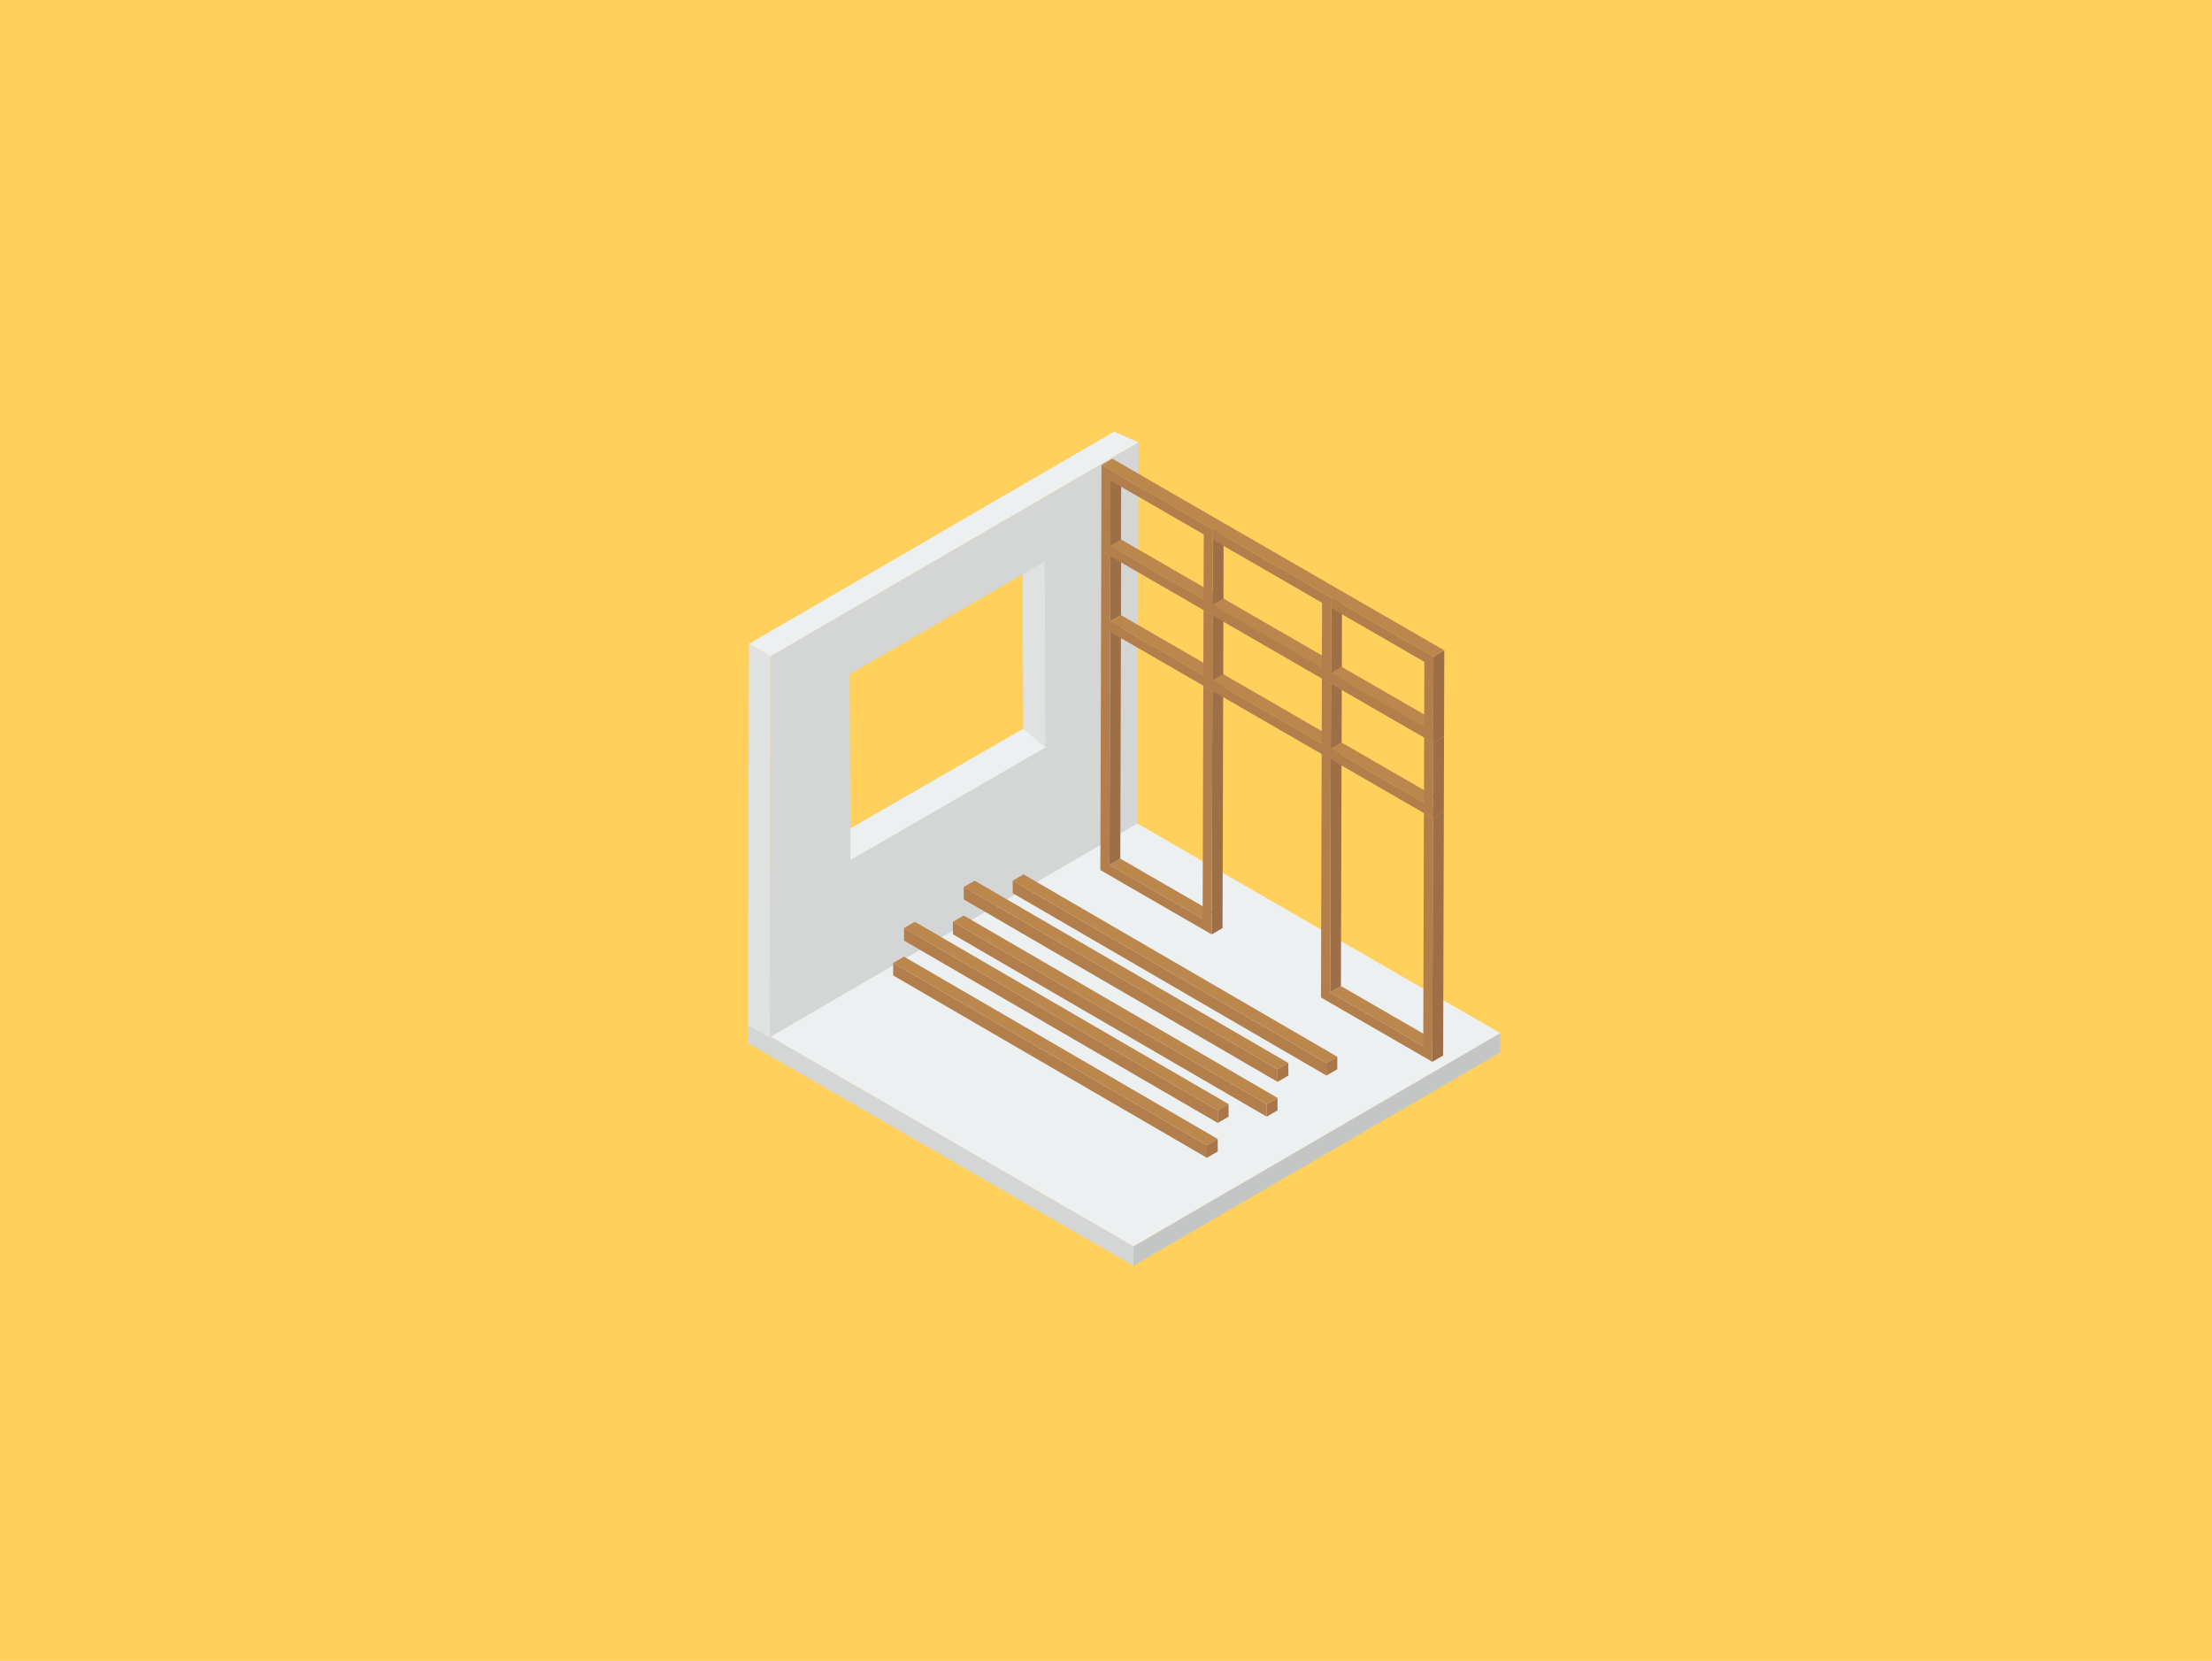 <svg width="979" height="735" viewBox="0 0 979 735" fill="none" xmlns="http://www.w3.org/2000/svg">
<rect width="979" height="735" fill="#FFD15C"/>
<g filter="url(#filter0_d_502_5208)">
<path d="M655.999 449.172L655.968 457.784L493.651 552.113L493.682 543.5L655.999 449.172Z" fill="#C4C6C6"/>
<path d="M493.682 543.499L493.651 552.112L323 453.585L323.032 444.974L493.682 543.499Z" fill="#D4D6D6"/>
<path d="M655.999 449.171L493.682 543.499L323.031 444.974L485.348 350.646L655.999 449.171Z" fill="#ECF0F1"/>
<path d="M495.863 187.781L495.385 356.44L332.532 451.08L333.011 282.421L495.863 187.781Z" fill="#D4D6D6"/>
<path d="M333.01 282.421L332.532 451.08L323.029 445.594L323.507 276.935L333.01 282.421Z" fill="#E0E2E2"/>
<path d="M656 449.361L646.557 454.852Z" fill="#C6A51A"/>
<path d="M495.869 187.752L333.043 282.387L323.492 276.908L485.105 183L495.869 187.752Z" fill="#ECF0F1"/>
<path d="M481.526 232.448L486.318 229.664L534.683 257.587L529.891 260.372L481.526 232.448Z" fill="#BC874D"/>
<path d="M483.039 374.758L487.83 371.974L529.062 395.78L524.272 398.564L483.039 374.758Z" fill="#BC874D"/>
<path d="M479.309 269.298L484.101 266.515L488.122 268.836L483.332 271.621L479.309 269.298Z" fill="#BC874D"/>
<path d="M483.332 271.621L488.122 268.836L487.83 371.974L483.039 374.759L483.332 271.621Z" fill="#9E6E46"/>
<path d="M487.419 235.829L483.432 238.163L479.398 235.829L483.432 233.495V233.54L487.419 235.829Z" fill="#BC874D"/>
<path d="M488.213 236.305L488.19 240.905L488.145 264.222L483.341 267.009L483.432 238.163L487.42 235.829L488.213 236.305Z" fill="#9E6E46"/>
<path d="M488.213 202.791L488.19 207.391L488.145 230.708L483.341 233.495L483.432 204.649L487.42 202.315L488.213 202.791Z" fill="#9E6E46"/>
<path d="M528.585 297.748L533.377 294.964L533.072 402.707L528.28 405.491L528.585 297.748Z" fill="#9E6E46"/>
<path d="M524.564 295.426L528.585 297.748L528.28 405.491L479.004 377.041L479.309 269.298L483.332 271.621L483.039 374.758L524.272 398.564L524.564 295.426Z" fill="#B27E4B"/>
<path d="M524.564 295.426L529.355 292.642L533.377 294.964L528.586 297.748L524.564 295.426Z" fill="#BC874D"/>
<path d="M483.345 266.999L488.135 264.215L529.368 288.021L524.577 290.805L483.345 266.999Z" fill="#BC874D"/>
<path d="M580.68 431.132L585.472 428.348L626.705 452.154L621.913 454.938L580.68 431.132Z" fill="#BC874D"/>
<path d="M528.599 293.127L533.39 290.342L533.377 294.964L528.586 297.748L528.599 293.127Z" fill="#9E6E46"/>
<path d="M524.659 261.962L529.45 259.177L533.472 261.5L528.681 264.284L524.659 261.962Z" fill="#BC874D"/>
<path d="M524.659 261.961L528.681 264.284L528.599 293.127L528.586 297.748L479.309 269.298L479.322 264.677L479.404 235.833L483.426 238.156L483.345 266.999L524.577 290.804L524.659 261.961Z" fill="#B27E4B"/>
<path d="M524.659 261.962L529.45 259.177L533.472 261.5L528.681 264.284L524.659 261.962Z" fill="#BC874D"/>
<path d="M528.681 264.284L533.472 261.5L533.39 290.343L528.599 293.127L528.681 264.284Z" fill="#9E6E46"/>
<path d="M528.694 259.662L533.485 256.878L533.472 261.5L528.681 264.284L528.694 259.662Z" fill="#9E6E46"/>
<path d="M580.973 327.994L585.764 325.209L585.472 428.347L580.68 431.132L580.973 327.994Z" fill="#9E6E46"/>
<path d="M576.951 325.672L581.742 322.888L585.764 325.21L580.973 327.994L576.951 325.672Z" fill="#BC874D"/>
<path d="M580.986 323.372L585.777 320.588L585.764 325.209L580.973 327.994L580.986 323.372Z" fill="#9E6E46"/>
<path d="M528.599 293.127L533.39 290.342L581.755 318.266L576.964 321.051L528.599 293.127Z" fill="#BC874D"/>
<path d="M581.068 294.53L585.859 291.745L585.777 320.588L580.986 323.373L581.068 294.53Z" fill="#9E6E46"/>
<path d="M622.205 351.8L626.997 349.016L631.019 351.338L626.227 354.122L622.205 351.8Z" fill="#BC874D"/>
<path d="M580.986 323.372L585.777 320.588L627.01 344.394L622.218 347.179L580.986 323.372Z" fill="#BC874D"/>
<path d="M626.323 320.658L626.227 354.122L576.951 325.672L580.973 327.994L580.986 323.373L622.218 347.179L622.301 318.335L581.068 294.53L626.323 320.658Z" fill="#B27E4B"/>
<path d="M622.205 351.8L626.227 354.122L625.922 461.865L576.645 433.415L576.951 325.672L580.973 327.994L580.68 431.132L621.913 454.937L622.205 351.8Z" fill="#B27E4B"/>
<path d="M528.775 230.819L533.567 228.035L533.485 256.878L528.694 259.662L528.775 230.819Z" fill="#9E6E46"/>
<path d="M479.512 197.764L484.304 194.98L533.58 223.43L528.788 226.214L479.512 197.764Z" fill="#BC874D"/>
<path d="M479.511 197.76L479.421 231.206L479.398 235.829L483.432 238.163L488.19 240.905L524.65 261.956L528.683 264.29V259.622L528.774 230.821L528.796 226.221L479.511 197.76ZM524.672 257.333L488.213 236.305L487.419 235.829L483.432 233.54V233.495L483.522 204.694L524.763 228.487L524.672 257.333Z" fill="#B27E4B"/>
<path d="M528.788 226.213L533.58 223.43L533.567 228.034L528.775 230.819L528.788 226.213Z" fill="#9E6E46"/>
<path d="M528.681 264.284L533.472 261.5L581.837 289.424L577.046 292.207L528.681 264.284Z" fill="#BC874D"/>
<path d="M577.046 292.207L581.837 289.423L585.859 291.745L581.068 294.529L577.046 292.207Z" fill="#BC874D"/>
<path d="M581.068 294.53L580.986 323.373L580.973 327.995L576.951 325.672L528.586 297.749L528.599 293.127L576.964 321.051L577.046 292.208L581.068 294.53Z" fill="#B27E4B"/>
<path d="M577.046 292.207L581.837 289.423L585.859 291.745L581.068 294.529L577.046 292.207Z" fill="#BC874D"/>
<path d="M528.694 259.662L533.485 256.878L581.85 284.802L577.059 287.586L528.694 259.662Z" fill="#BC874D"/>
<path d="M581.081 289.908L585.872 287.124L585.859 291.745L581.068 294.53L581.081 289.908Z" fill="#9E6E46"/>
<path d="M626.227 354.122L631.019 351.337L630.713 459.081L625.922 461.865L626.227 354.122Z" fill="#9E6E46"/>
<path d="M581.162 261.065L585.954 258.28L585.872 287.123L581.081 289.908L581.162 261.065Z" fill="#9E6E46"/>
<path d="M581.176 256.46L581.162 261.065L581.081 289.908L581.068 294.53L577.046 292.207L528.681 264.284L528.694 259.662L577.059 287.586L577.141 258.743L528.775 230.819L528.788 226.214L581.176 256.46Z" fill="#B27E4B"/>
<path d="M528.788 226.213L533.58 223.43L585.967 253.675L581.175 256.459L528.788 226.213Z" fill="#BC874D"/>
<path d="M581.175 256.46L585.967 253.676L585.954 258.28L581.162 261.065L581.175 256.46Z" fill="#9E6E46"/>
<path d="M581.068 294.53L585.859 291.745L631.113 317.873L626.322 320.657L581.068 294.53Z" fill="#BC874D"/>
<path d="M626.323 320.657L631.113 317.873L631.019 351.337L626.227 354.122L626.323 320.657Z" fill="#9E6E46"/>
<path d="M581.081 289.908L585.872 287.124L627.105 310.93L622.314 313.713L581.081 289.908Z" fill="#BC874D"/>
<path d="M626.43 282.587L626.322 320.657L581.068 294.53L581.081 289.908L622.314 313.713L622.395 284.87L581.162 261.065L581.175 256.459L626.43 282.587Z" fill="#B27E4B"/>
<path d="M626.43 282.587L631.222 279.803L631.113 317.873L626.323 320.657L626.43 282.587Z" fill="#9E6E46"/>
<path d="M581.176 256.46L585.967 253.676L631.222 279.804L626.43 282.587L581.176 256.46Z" fill="#BC874D"/>
<path d="M579.066 467.95L440.219 387.261L440.203 381.71L579.051 462.4L579.066 467.95Z" fill="#B27E4B"/>
<path d="M579.051 462.4L440.203 381.71L445.008 378.937L583.855 459.626L579.051 462.4Z" fill="#BC874D"/>
<path d="M583.855 459.626L583.871 465.176L579.066 467.949L579.051 462.4L583.855 459.626Z" fill="#A87648"/>
<path d="M552.61 486.149L413.762 405.46L413.747 399.909L552.594 480.599L552.61 486.149Z" fill="#B27E4B"/>
<path d="M552.594 480.599L413.747 399.909L418.552 397.136L557.399 477.825L552.594 480.599Z" fill="#BC874D"/>
<path d="M557.399 477.825L557.415 483.375L552.61 486.149L552.594 480.599L557.399 477.825Z" fill="#A87648"/>
<path d="M526.153 504.348L387.306 423.658L387.29 418.108L526.138 498.798L526.153 504.348Z" fill="#B27E4B"/>
<path d="M526.138 498.798L387.29 418.108L392.096 415.334L530.943 496.023L526.138 498.798Z" fill="#BC874D"/>
<path d="M530.943 496.023L530.959 501.574L526.153 504.348L526.138 498.798L530.943 496.023Z" fill="#A87648"/>
<path d="M557.415 470.724L418.567 390.034L418.552 384.484L557.399 465.173L557.415 470.724Z" fill="#B27E4B"/>
<path d="M557.399 465.174L418.552 384.485L423.356 381.71L562.204 462.4L557.399 465.174Z" fill="#BC874D"/>
<path d="M562.204 462.4L562.219 467.95L557.415 470.725L557.399 465.174L562.204 462.4Z" fill="#A87648"/>
<path d="M530.959 488.923L392.111 408.233L392.095 402.684L530.942 483.373L530.959 488.923Z" fill="#B27E4B"/>
<path d="M530.942 483.373L392.095 402.684L396.9 399.909L535.747 480.599L530.942 483.373Z" fill="#BC874D"/>
<path d="M535.747 480.599L535.763 486.149L530.959 488.923L530.942 483.373L535.747 480.599Z" fill="#A87648"/>
<path d="M444.532 246.146L454.38 240.46L454.761 322.715L444.873 314.392L444.532 246.146Z" fill="#E0E2E2"/>
<path d="M444.872 314.392L454.761 322.715L368.4 372.558L368.36 358.546L444.872 314.392Z" fill="#ECF0F1"/>
<path d="M444.916 314.431L368.329 358.547L368.044 290.333L444.537 246.123L444.916 314.431Z" fill="#FFD15C"/>
</g>
<defs>
<filter id="filter0_d_502_5208" x="311" y="171" width="373" height="409.112" filterUnits="userSpaceOnUse" color-interpolation-filters="sRGB">
<feFlood flood-opacity="0" result="BackgroundImageFix"/>
<feColorMatrix in="SourceAlpha" type="matrix" values="0 0 0 0 0 0 0 0 0 0 0 0 0 0 0 0 0 0 127 0" result="hardAlpha"/>
<feOffset dx="8" dy="8"/>
<feGaussianBlur stdDeviation="10"/>
<feComposite in2="hardAlpha" operator="out"/>
<feColorMatrix type="matrix" values="0 0 0 0 0 0 0 0 0 0 0 0 0 0 0 0 0 0 0.25 0"/>
<feBlend mode="normal" in2="BackgroundImageFix" result="effect1_dropShadow_502_5208"/>
<feBlend mode="normal" in="SourceGraphic" in2="effect1_dropShadow_502_5208" result="shape"/>
</filter>
</defs>
</svg>
